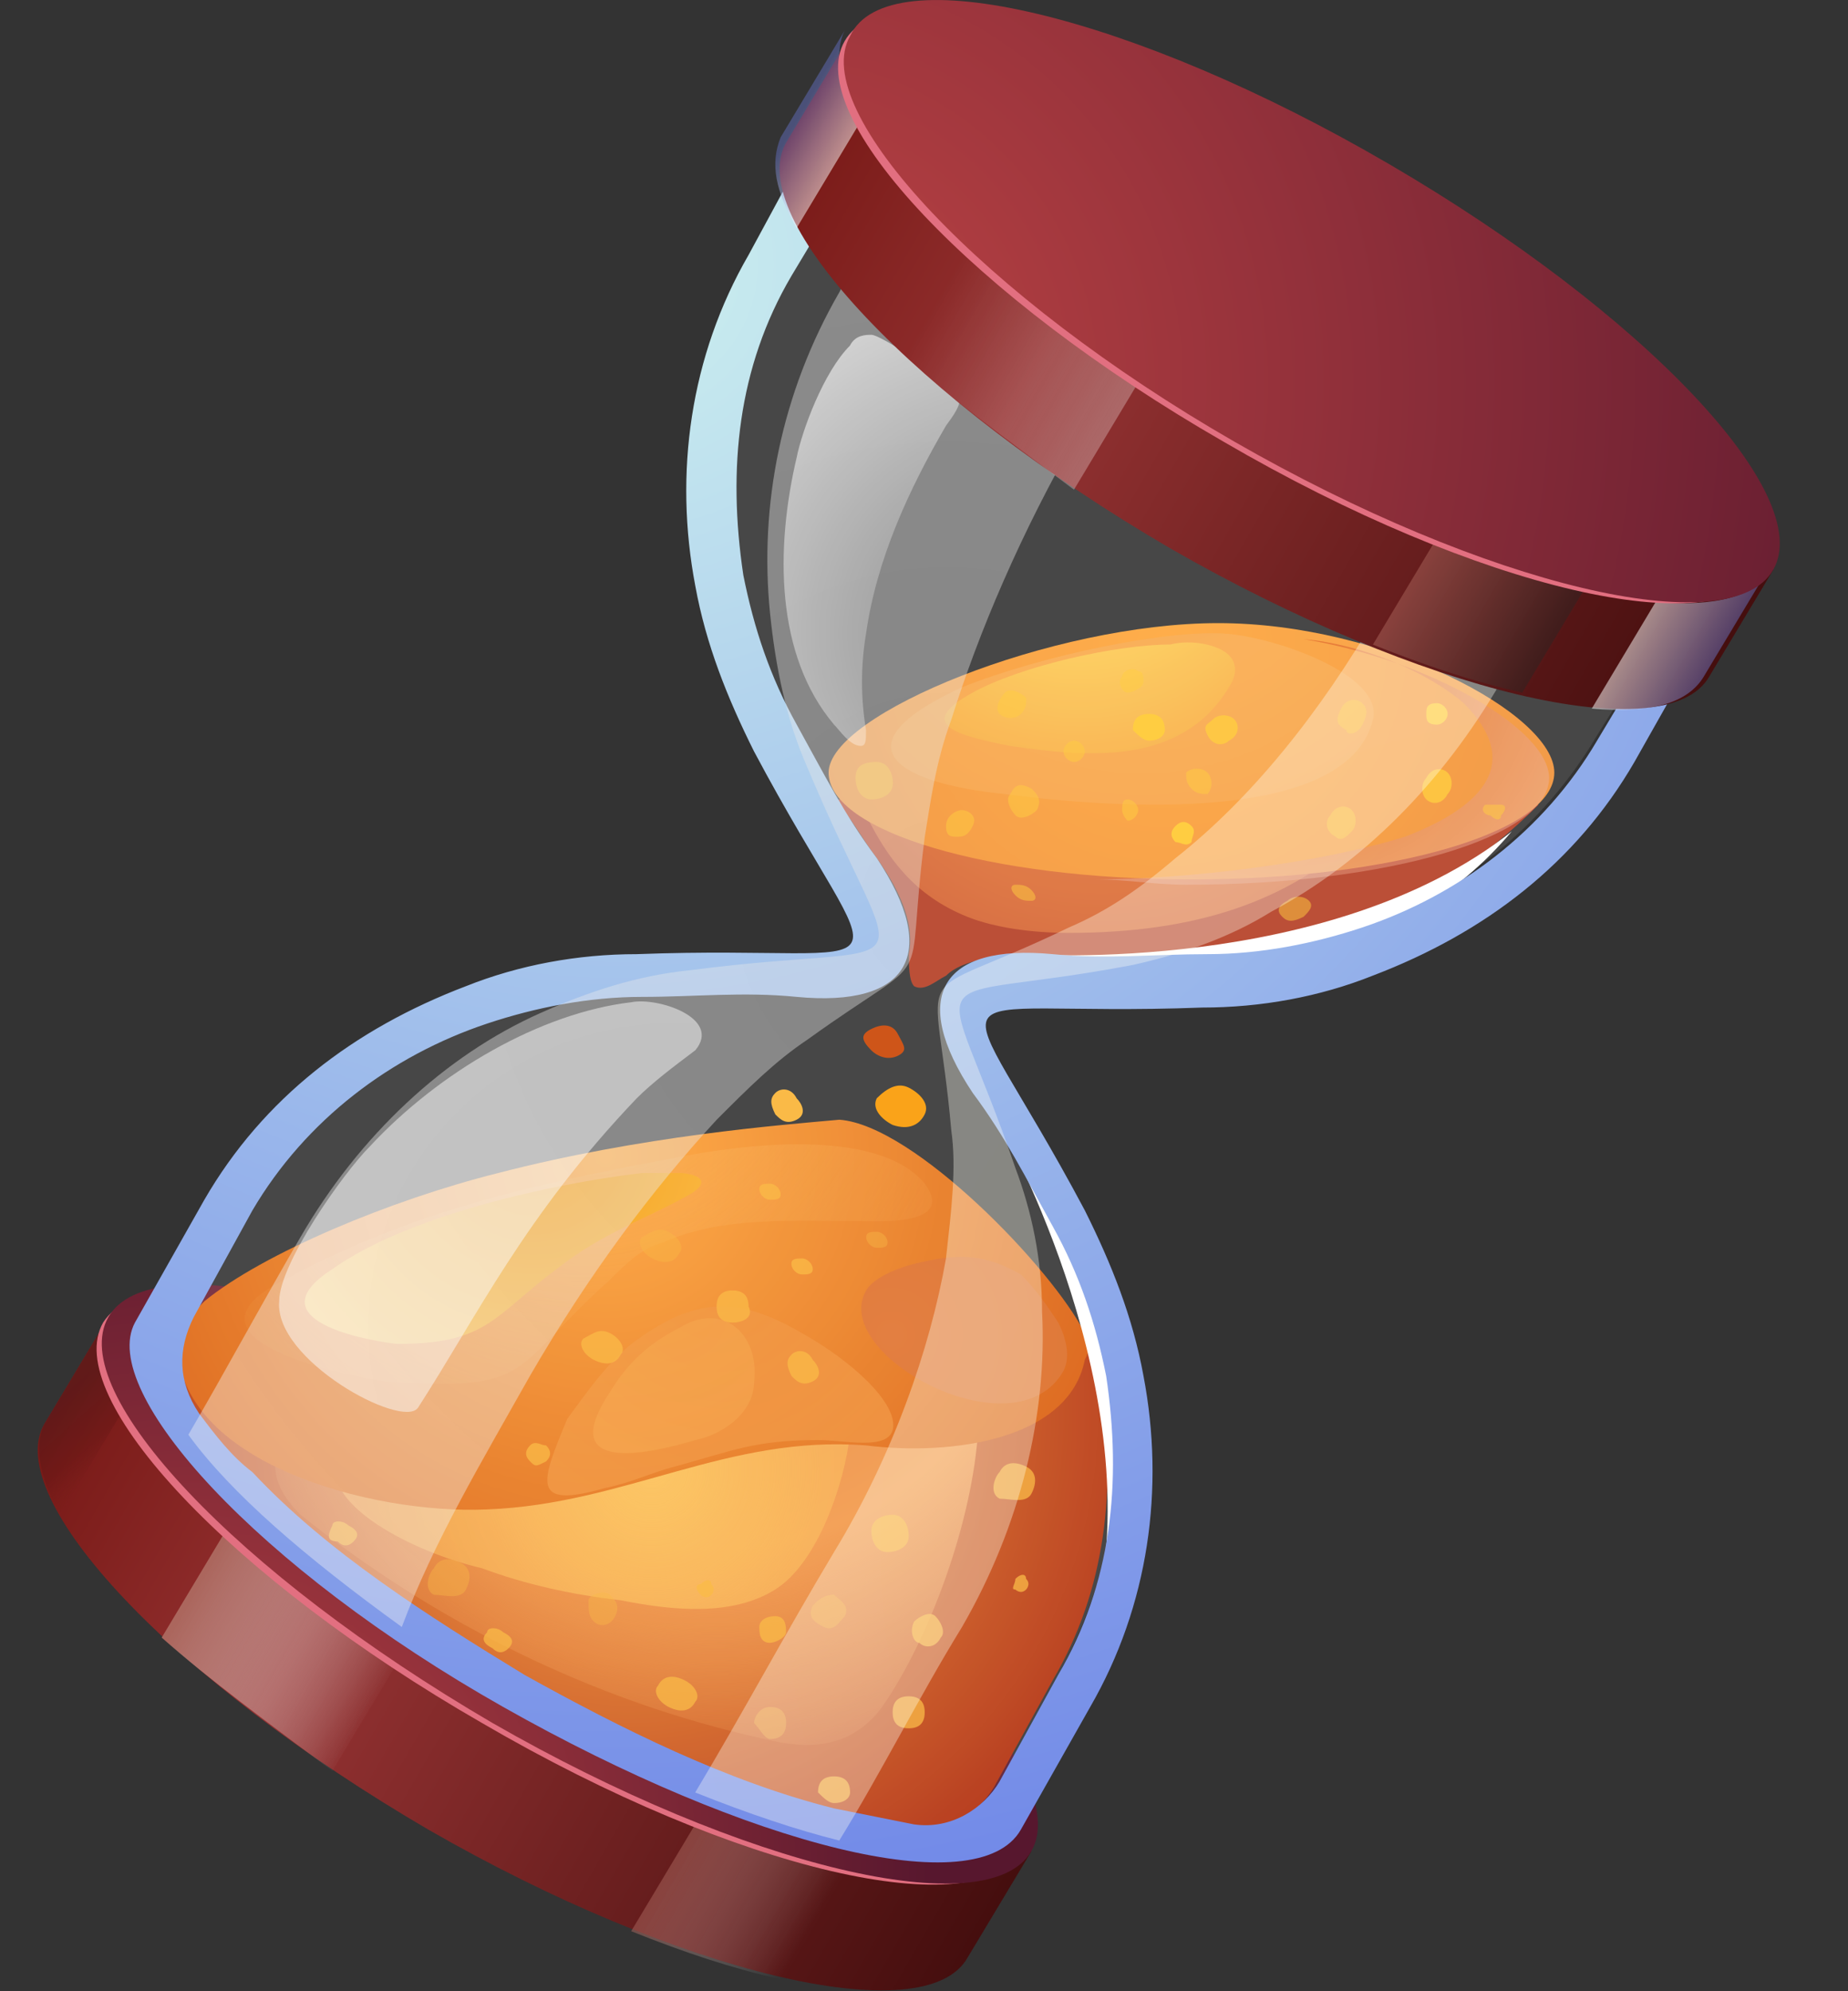 <svg xmlns="http://www.w3.org/2000/svg" width="26" height="28" viewBox="0 0 26 28" fill="none">
  <rect x="0" y="0" width="26" height="28" fill="#333333" stroke="none"/>
  <path fill-rule="evenodd" clip-rule="evenodd" d="M14.512 26.03L13.611 27.531C13.01 28.582 9.557 27.756 6.029 25.729C2.425 23.627 0.023 21.075 0.623 20.024L1.524 18.522C5.803 21 10.158 23.552 14.512 26.03Z" fill="url(#paint0_linear_938_136750)"/>
  <path opacity="0.5" fill-rule="evenodd" clip-rule="evenodd" d="M0.85 21.3L1.751 19.799C1.45 19.273 1.375 18.823 1.526 18.522L0.625 20.024C0.474 20.324 0.55 20.774 0.85 21.3Z" fill="url(#paint1_linear_938_136750)"/>
  <path fill-rule="evenodd" clip-rule="evenodd" d="M3.176 21.525L2.275 23.027C2.95 23.627 3.776 24.228 4.677 24.903L5.578 23.402C4.677 22.801 3.851 22.126 3.176 21.525Z" fill="url(#paint2_linear_938_136750)"/>
  <path opacity="0.5" fill-rule="evenodd" clip-rule="evenodd" d="M9.781 25.654L8.88 27.156C9.63 27.456 10.306 27.681 10.982 27.831L11.883 26.33C11.207 26.18 10.531 25.954 9.781 25.654Z" fill="url(#paint3_linear_938_136750)"/>
  <path fill-rule="evenodd" clip-rule="evenodd" d="M9.033 20.399C12.562 22.426 14.964 24.978 14.363 26.029C13.763 27.081 10.384 26.33 6.781 24.228C3.252 22.201 0.85 19.648 1.451 18.597C2.126 17.546 5.505 18.372 9.033 20.399Z" fill="#E26F80"/>
  <path fill-rule="evenodd" clip-rule="evenodd" d="M9.106 20.324C12.71 22.426 15.112 24.978 14.511 26.029C13.911 27.08 10.457 26.255 6.929 24.228C3.325 22.125 0.923 19.573 1.524 18.522C2.124 17.471 5.503 18.297 9.106 20.324Z" fill="url(#paint4_radial_938_136750)"/>
  <path fill-rule="evenodd" clip-rule="evenodd" d="M2.499 18.973C2.424 19.273 2.499 19.649 2.725 19.949C2.95 20.249 3.175 20.55 3.475 20.775C4.526 21.901 5.953 22.802 7.304 23.628C8.655 24.378 10.157 25.129 11.658 25.504C12.034 25.579 12.409 25.655 12.784 25.73C13.31 25.805 13.76 25.504 13.986 25.129L14.811 23.628C15.562 22.351 15.712 20.925 15.487 19.424C15.487 19.273 15.412 19.123 15.412 18.973V18.823L2.499 18.973Z" fill="url(#paint5_radial_938_136750)"/>
  <path fill-rule="evenodd" clip-rule="evenodd" d="M3.928 20.249L13.762 20.099C13.687 21.376 13.087 23.027 12.411 24.003C11.96 24.604 11.36 24.604 10.759 24.454C8.357 23.928 6.105 22.802 4.228 21.3C3.777 20.85 3.853 20.55 3.928 20.249Z" fill="url(#paint6_radial_938_136750)"/>
  <path fill-rule="evenodd" clip-rule="evenodd" d="M4.751 20.55L11.958 20.174C11.883 20.85 11.508 21.976 10.907 22.351C10.307 22.727 9.481 22.652 8.73 22.502C8.055 22.427 7.379 22.276 6.778 22.051C5.802 21.826 4.526 21.15 4.751 20.55Z" fill="url(#paint7_radial_938_136750)"/>
  <path fill-rule="evenodd" clip-rule="evenodd" d="M15.262 18.748C15.338 18.898 15.338 18.973 15.262 19.123C15.037 20.25 13.386 20.475 12.184 20.325C10.233 20.174 8.806 21.15 6.854 21.225C5.203 21.3 2.5 20.55 2.5 18.898C2.5 18.673 2.65 18.523 2.875 18.298C3.701 17.622 5.503 16.871 7.004 16.496C9.031 15.97 10.983 15.82 11.809 15.745C12.86 15.82 14.812 17.847 15.262 18.748Z" fill="url(#paint8_radial_938_136750)"/>
  <path fill-rule="evenodd" clip-rule="evenodd" d="M12.336 12.067C12.712 12.592 12.862 13.043 12.787 13.418C12.787 13.568 12.787 13.794 12.862 13.869C13.012 13.944 13.162 13.794 13.312 13.719C13.537 13.493 14.063 13.418 14.664 13.418C15.414 13.493 16.09 13.418 16.841 13.418C17.591 13.418 18.342 13.268 19.018 13.043C19.994 12.668 20.895 12.067 21.645 11.316L11.736 11.241C11.961 11.466 12.111 11.767 12.336 12.067Z" fill="url(#paint9_radial_938_136750)"/>
  <path opacity="0.6" fill-rule="evenodd" clip-rule="evenodd" d="M9.557 16.27C7.53 16.645 5.803 17.021 4.001 17.997C2.35 18.822 4.827 19.348 5.428 19.423C7.53 19.573 7.154 19.273 8.581 17.997C8.806 17.771 9.031 17.546 9.331 17.471C10.157 17.096 11.208 17.171 12.109 17.171C12.334 17.171 13.46 17.246 13.01 16.645C12.334 15.819 10.307 16.12 9.557 16.27Z" fill="url(#paint10_radial_938_136750)"/>
  <path fill-rule="evenodd" clip-rule="evenodd" d="M9.03 16.495C7.754 16.645 5.727 17.096 4.676 17.846C3.625 18.522 4.976 18.822 5.577 18.898C6.853 18.898 6.928 18.522 7.829 17.846C8.504 17.321 9.03 17.171 9.706 16.795C10.081 16.57 9.706 16.495 9.556 16.495C9.405 16.495 9.18 16.495 9.03 16.495Z" fill="url(#paint11_radial_938_136750)"/>
  <path opacity="0.5" fill-rule="evenodd" clip-rule="evenodd" d="M8.508 20.925C8.883 20.85 9.183 20.7 9.484 20.625C10.309 20.4 10.61 20.25 11.511 20.25C11.886 20.25 12.487 20.4 12.562 20.1C12.637 19.724 11.961 19.124 11.285 18.748C10.384 18.223 9.784 18.223 8.883 18.898C8.508 19.199 8.207 19.649 7.982 19.95C7.607 20.85 7.457 21.226 8.508 20.925Z" fill="url(#paint12_radial_938_136750)"/>
  <path opacity="0.3" fill-rule="evenodd" clip-rule="evenodd" d="M9.559 18.672C9.108 18.897 8.808 19.198 8.583 19.573C7.832 20.699 9.033 20.474 9.784 20.249C10.159 20.174 10.61 19.873 10.61 19.423C10.685 18.747 10.159 18.297 9.559 18.672Z" fill="url(#paint13_radial_938_136750)"/>
  <path fill-rule="evenodd" clip-rule="evenodd" d="M12.862 17.772C12.562 17.847 12.261 17.998 12.186 18.148C11.661 19.049 14.289 20.475 14.964 19.274C15.039 19.124 15.039 18.898 14.889 18.598C14.739 18.373 14.589 18.148 14.364 17.922C13.838 17.622 13.463 17.622 12.862 17.772Z" fill="url(#paint14_radial_938_136750)"/>
  <path fill-rule="evenodd" clip-rule="evenodd" d="M12.187 11.466L19.093 11.767C18.118 12.667 16.841 13.118 15.04 13.118C14.514 13.118 13.989 13.043 13.613 12.893C12.862 12.592 12.487 12.067 12.187 11.466Z" fill="url(#paint15_radial_938_136750)"/>
  <path fill-rule="evenodd" clip-rule="evenodd" d="M17.139 8.762C19.466 8.762 21.868 10.039 21.868 10.864C21.868 11.69 19.616 12.366 16.763 12.366C13.91 12.366 11.658 11.69 11.658 10.864C11.658 10.039 14.811 8.762 17.139 8.762Z" fill="url(#paint16_radial_938_136750)"/>
  <path fill-rule="evenodd" clip-rule="evenodd" d="M17.29 8.914C16.464 8.838 14.662 9.214 13.536 9.664C11.735 10.49 12.635 11.016 14.137 11.166C15.263 11.316 18.942 11.691 19.317 10.115C19.467 9.514 18.041 8.989 17.29 8.914Z" fill="url(#paint17_radial_938_136750)"/>
  <path fill-rule="evenodd" clip-rule="evenodd" d="M13.686 9.739C12.861 10.189 13.461 10.339 14.212 10.49C15.263 10.64 16.614 10.79 17.29 9.664C17.44 9.439 17.365 9.288 17.29 9.213C17.14 9.063 16.764 8.988 16.464 9.063C15.713 9.063 14.362 9.364 13.686 9.739Z" fill="url(#paint18_radial_938_136750)"/>
  <path opacity="0.5" fill-rule="evenodd" clip-rule="evenodd" d="M20.593 9.888C21.494 10.789 20.744 11.39 19.768 11.765C18.566 12.14 16.69 12.366 15.413 12.366C15.864 12.366 16.239 12.441 16.69 12.441C19.542 12.441 21.795 11.765 21.795 10.939C21.795 10.264 20.143 9.288 18.341 8.987C19.167 9.062 20.068 9.438 20.593 9.888Z" fill="url(#paint19_radial_938_136750)"/>
  <path fill-rule="evenodd" clip-rule="evenodd" d="M14.437 13.418C17.065 14.019 19.692 13.568 21.269 11.691C18.716 13.718 14.437 13.418 14.437 13.418Z" fill="white"/>
  <path fill-rule="evenodd" clip-rule="evenodd" d="M14.046 15.766C15.773 17.718 16.373 20.27 15.473 22.448C16.073 19.294 14.046 15.766 14.046 15.766Z" fill="white"/>
  <path opacity="0.75" fill-rule="evenodd" clip-rule="evenodd" d="M9.633 23.628C9.783 23.703 9.858 23.853 9.783 23.928C9.708 24.078 9.558 24.078 9.408 24.003C9.258 23.928 9.183 23.778 9.258 23.703C9.333 23.552 9.483 23.552 9.633 23.628Z" fill="#F9B233"/>
  <path opacity="0.75" fill-rule="evenodd" clip-rule="evenodd" d="M11.134 17.771C11.134 17.846 11.209 17.921 11.284 17.921C11.36 17.921 11.435 17.921 11.435 17.846C11.435 17.771 11.36 17.696 11.284 17.696C11.209 17.696 11.134 17.696 11.134 17.771Z" fill="#F9B233"/>
  <path opacity="0.75" fill-rule="evenodd" clip-rule="evenodd" d="M11.136 19.048C11.211 18.973 11.361 18.973 11.436 19.123C11.511 19.198 11.586 19.349 11.436 19.424C11.286 19.499 11.211 19.424 11.136 19.349C11.061 19.198 11.061 19.123 11.136 19.048Z" fill="#F9B233"/>
  <path fill-rule="evenodd" clip-rule="evenodd" d="M10.908 15.369C10.983 15.294 11.133 15.294 11.208 15.444C11.284 15.519 11.358 15.67 11.208 15.745C11.058 15.82 10.983 15.745 10.908 15.67C10.833 15.519 10.833 15.444 10.908 15.369Z" fill="#F9B233"/>
  <path fill-rule="evenodd" clip-rule="evenodd" d="M12.259 14.469C12.409 14.394 12.559 14.394 12.634 14.544C12.71 14.694 12.785 14.77 12.634 14.845C12.484 14.92 12.334 14.845 12.259 14.77C12.109 14.619 12.109 14.544 12.259 14.469Z" fill="#C94300"/>
  <path opacity="0.75" fill-rule="evenodd" clip-rule="evenodd" d="M7.458 20.55C7.383 20.475 7.383 20.4 7.458 20.325C7.533 20.25 7.608 20.325 7.683 20.325C7.758 20.4 7.758 20.475 7.683 20.55C7.533 20.625 7.533 20.625 7.458 20.55Z" fill="#F9B233"/>
  <path opacity="0.4" fill-rule="evenodd" clip-rule="evenodd" d="M6.105 22.051C6.18 21.901 6.33 21.901 6.481 21.976C6.631 22.051 6.631 22.201 6.556 22.351C6.481 22.501 6.255 22.426 6.105 22.426C5.955 22.351 6.03 22.126 6.105 22.051Z" fill="#F9B233"/>
  <path opacity="0.75" fill-rule="evenodd" clip-rule="evenodd" d="M12.784 24.303C12.935 24.303 13.01 24.228 13.01 24.078C13.01 23.928 12.935 23.853 12.784 23.853C12.634 23.853 12.559 23.928 12.559 24.078C12.559 24.228 12.634 24.303 12.784 24.303Z" fill="#F9B233"/>
  <path opacity="0.4" fill-rule="evenodd" clip-rule="evenodd" d="M10.834 24.453C10.985 24.453 11.06 24.378 11.06 24.228C11.06 24.078 10.985 24.003 10.834 24.003C10.684 24.003 10.609 24.153 10.609 24.228C10.684 24.303 10.759 24.453 10.834 24.453Z" fill="#F9B233"/>
  <path opacity="0.75" fill-rule="evenodd" clip-rule="evenodd" d="M12.936 23.102C13.011 23.177 13.161 23.177 13.236 23.027C13.311 22.952 13.236 22.802 13.161 22.727C13.086 22.651 12.936 22.727 12.861 22.802C12.786 22.952 12.861 23.102 12.936 23.102Z" fill="#F9B233"/>
  <path opacity="0.4" fill-rule="evenodd" clip-rule="evenodd" d="M8.355 22.802C8.43 22.877 8.58 22.877 8.655 22.727C8.73 22.576 8.655 22.501 8.58 22.426C8.505 22.351 8.28 22.426 8.28 22.501C8.28 22.651 8.28 22.727 8.355 22.802Z" fill="#F9B233"/>
  <path opacity="0.75" fill-rule="evenodd" clip-rule="evenodd" d="M10.307 18.597C10.457 18.597 10.607 18.522 10.532 18.372C10.532 18.222 10.457 18.146 10.307 18.146C10.157 18.146 10.082 18.222 10.082 18.372C10.082 18.522 10.157 18.597 10.307 18.597Z" fill="#F9B233"/>
  <path opacity="0.75" fill-rule="evenodd" clip-rule="evenodd" d="M11.734 25.354C11.884 25.354 11.96 25.279 11.96 25.204C11.96 25.054 11.884 24.979 11.734 24.979C11.584 24.979 11.509 25.054 11.509 25.204C11.584 25.279 11.659 25.354 11.734 25.354Z" fill="#F9B233"/>
  <path opacity="0.75" fill-rule="evenodd" clip-rule="evenodd" d="M9.858 22.276C9.933 22.201 10.008 22.201 10.008 22.276C10.083 22.352 10.008 22.427 10.008 22.427C9.933 22.502 9.858 22.427 9.858 22.427C9.783 22.352 9.783 22.276 9.858 22.276Z" fill="#F9B233"/>
  <path opacity="0.75" fill-rule="evenodd" clip-rule="evenodd" d="M10.683 22.876C10.683 22.951 10.683 23.101 10.833 23.101C10.908 23.101 11.059 23.026 11.059 22.951C11.059 22.876 11.059 22.726 10.908 22.726C10.758 22.726 10.683 22.801 10.683 22.876Z" fill="#F9B233"/>
  <path opacity="0.4" fill-rule="evenodd" clip-rule="evenodd" d="M11.436 22.576C11.361 22.726 11.436 22.801 11.586 22.876C11.736 22.951 11.811 22.801 11.886 22.726C11.961 22.576 11.811 22.501 11.736 22.425C11.586 22.425 11.511 22.501 11.436 22.576Z" fill="#F9B233"/>
  <path opacity="0.75" fill-rule="evenodd" clip-rule="evenodd" d="M6.929 23.177C7.004 23.252 7.079 23.252 7.155 23.177C7.23 23.102 7.23 23.027 7.079 22.952C7.004 22.877 6.854 22.877 6.854 22.952C6.779 23.027 6.779 23.102 6.929 23.177Z" fill="#F9B233"/>
  <path opacity="0.75" fill-rule="evenodd" clip-rule="evenodd" d="M12.484 21.825C12.334 21.825 12.259 21.675 12.259 21.525C12.259 21.375 12.409 21.3 12.559 21.3C12.71 21.3 12.785 21.45 12.785 21.6C12.785 21.75 12.634 21.825 12.484 21.825Z" fill="#F9B233"/>
  <path opacity="0.75" fill-rule="evenodd" clip-rule="evenodd" d="M4.751 21.675C4.826 21.75 4.901 21.75 4.976 21.675C5.051 21.6 5.051 21.525 4.901 21.45C4.826 21.375 4.676 21.375 4.676 21.45C4.601 21.6 4.601 21.675 4.751 21.675Z" fill="#F9B233"/>
  <path opacity="0.4" fill-rule="evenodd" clip-rule="evenodd" d="M9.406 17.322C9.556 17.397 9.632 17.547 9.556 17.622C9.481 17.772 9.331 17.772 9.181 17.697C9.031 17.622 8.956 17.472 9.031 17.397C9.181 17.322 9.256 17.247 9.406 17.322Z" fill="#F9B233"/>
  <path opacity="0.75" fill-rule="evenodd" clip-rule="evenodd" d="M14.064 20.699C14.139 20.549 14.289 20.549 14.439 20.624C14.589 20.699 14.589 20.849 14.514 20.999C14.439 21.149 14.214 21.074 14.064 21.074C13.914 20.999 13.989 20.774 14.064 20.699Z" fill="#F9B233"/>
  <path opacity="0.75" fill-rule="evenodd" clip-rule="evenodd" d="M8.583 18.747C8.733 18.823 8.808 18.973 8.733 19.048C8.658 19.198 8.507 19.198 8.357 19.123C8.207 19.048 8.132 18.898 8.207 18.823C8.357 18.747 8.432 18.672 8.583 18.747Z" fill="#F9B233"/>
  <path fill-rule="evenodd" clip-rule="evenodd" d="M12.785 15.294C12.935 15.369 13.085 15.519 13.01 15.669C12.935 15.819 12.785 15.895 12.56 15.819C12.41 15.744 12.26 15.594 12.335 15.444C12.485 15.294 12.635 15.219 12.785 15.294Z" fill="#F99900"/>
  <path opacity="0.75" fill-rule="evenodd" clip-rule="evenodd" d="M14.286 22.201C14.361 22.126 14.436 22.126 14.436 22.201C14.511 22.276 14.436 22.352 14.436 22.352C14.361 22.427 14.286 22.352 14.286 22.352C14.211 22.352 14.286 22.276 14.286 22.201Z" fill="#F9B233"/>
  <path opacity="0.75" fill-rule="evenodd" clip-rule="evenodd" d="M10.683 16.72C10.683 16.795 10.758 16.87 10.833 16.87C10.908 16.87 10.983 16.87 10.983 16.795C10.983 16.72 10.908 16.645 10.833 16.645C10.758 16.645 10.683 16.645 10.683 16.72Z" fill="#F9B233"/>
  <path opacity="0.4" fill-rule="evenodd" clip-rule="evenodd" d="M12.187 17.396C12.187 17.471 12.262 17.546 12.337 17.546C12.412 17.546 12.487 17.546 12.487 17.471C12.487 17.396 12.412 17.321 12.337 17.321C12.262 17.321 12.187 17.321 12.187 17.396Z" fill="#F9B233"/>
  <path fill-rule="evenodd" clip-rule="evenodd" d="M16.163 10.414C16.313 10.414 16.388 10.339 16.388 10.264C16.388 10.114 16.313 10.039 16.163 10.039C16.013 10.039 15.938 10.114 15.938 10.264C16.013 10.339 16.088 10.414 16.163 10.414Z" fill="#FFC82C"/>
  <path fill-rule="evenodd" clip-rule="evenodd" d="M16.538 11.615C16.613 11.54 16.688 11.54 16.764 11.615C16.838 11.69 16.764 11.765 16.764 11.841C16.688 11.916 16.613 11.841 16.538 11.841C16.463 11.765 16.463 11.69 16.538 11.615Z" fill="#FFC82C"/>
  <path fill-rule="evenodd" clip-rule="evenodd" d="M20.217 10.189C20.292 10.189 20.367 10.114 20.367 10.039C20.367 9.964 20.292 9.888 20.217 9.888C20.067 9.888 20.067 9.964 20.067 10.039C20.067 10.114 20.067 10.189 20.217 10.189Z" fill="#FFC82C"/>
  <path opacity="0.5" fill-rule="evenodd" clip-rule="evenodd" d="M14.439 9.814C14.364 9.739 14.214 9.664 14.139 9.739C14.064 9.814 13.989 9.964 14.064 10.039C14.139 10.114 14.289 10.114 14.364 10.039C14.439 9.964 14.439 9.889 14.439 9.814Z" fill="#FFC82C"/>
  <path opacity="0.5" fill-rule="evenodd" clip-rule="evenodd" d="M12.037 10.941C12.037 11.091 12.112 11.241 12.262 11.241C12.412 11.241 12.562 11.166 12.562 11.016C12.562 10.866 12.487 10.715 12.337 10.715C12.112 10.715 12.037 10.79 12.037 10.941Z" fill="#FFC82C"/>
  <path opacity="0.5" fill-rule="evenodd" clip-rule="evenodd" d="M13.31 11.616C13.31 11.766 13.385 11.766 13.46 11.766C13.535 11.766 13.61 11.766 13.685 11.616C13.761 11.466 13.61 11.391 13.535 11.391C13.46 11.391 13.31 11.466 13.31 11.616Z" fill="#FFC82C"/>
  <path opacity="0.5" fill-rule="evenodd" clip-rule="evenodd" d="M14.287 12.441C14.362 12.441 14.437 12.441 14.512 12.516C14.587 12.591 14.587 12.667 14.512 12.667C14.437 12.667 14.362 12.667 14.287 12.591C14.211 12.516 14.211 12.441 14.287 12.441Z" fill="#FFC82C"/>
  <path opacity="0.5" fill-rule="evenodd" clip-rule="evenodd" d="M14.514 11.09C14.589 11.165 14.664 11.24 14.589 11.39C14.514 11.466 14.364 11.541 14.289 11.466C14.214 11.39 14.139 11.24 14.214 11.165C14.289 11.015 14.364 11.015 14.514 11.09Z" fill="#FFC82C"/>
  <path opacity="0.5" fill-rule="evenodd" clip-rule="evenodd" d="M16.088 9.589C16.088 9.664 15.938 9.739 15.863 9.739C15.787 9.739 15.712 9.589 15.787 9.514C15.787 9.439 15.938 9.364 16.013 9.439C16.088 9.439 16.088 9.514 16.088 9.589Z" fill="#FFC82C"/>
  <path opacity="0.5" fill-rule="evenodd" clip-rule="evenodd" d="M15.263 10.565C15.263 10.64 15.188 10.715 15.113 10.715C15.037 10.715 14.962 10.64 14.962 10.565C14.962 10.49 15.037 10.415 15.113 10.415C15.188 10.415 15.263 10.49 15.263 10.565Z" fill="#FFC82C"/>
  <path opacity="0.5" fill-rule="evenodd" clip-rule="evenodd" d="M15.788 11.391C15.788 11.316 15.788 11.241 15.863 11.241C15.938 11.241 16.013 11.316 16.013 11.391C16.013 11.466 15.938 11.541 15.863 11.541C15.863 11.541 15.788 11.466 15.788 11.391Z" fill="#FFC82C"/>
  <path opacity="0.5" fill-rule="evenodd" clip-rule="evenodd" d="M19.168 10.19C19.243 10.04 19.243 9.965 19.168 9.89C19.092 9.815 18.942 9.815 18.867 9.965C18.792 10.115 18.792 10.19 18.942 10.265C18.942 10.34 19.092 10.34 19.168 10.19Z" fill="#FFC82C"/>
  <path opacity="0.8" fill-rule="evenodd" clip-rule="evenodd" d="M16.99 10.34C17.065 10.491 17.215 10.491 17.29 10.415C17.44 10.34 17.44 10.19 17.365 10.115C17.29 10.04 17.14 10.04 17.065 10.115C16.99 10.19 16.915 10.19 16.99 10.34Z" fill="#FFC82C"/>
  <path opacity="0.5" fill-rule="evenodd" clip-rule="evenodd" d="M16.763 11.091C16.838 11.166 16.913 11.166 16.988 11.166C17.063 11.091 17.063 10.94 16.988 10.865C16.913 10.79 16.763 10.79 16.688 10.865C16.688 10.94 16.688 11.015 16.763 11.091Z" fill="#FFC82C"/>
  <path opacity="0.5" fill-rule="evenodd" clip-rule="evenodd" d="M18.04 12.891C18.115 12.966 18.19 12.966 18.341 12.891C18.416 12.816 18.491 12.741 18.416 12.666C18.341 12.591 18.19 12.591 18.115 12.666C17.965 12.741 17.965 12.816 18.04 12.891Z" fill="#FFC82C"/>
  <path opacity="0.5" fill-rule="evenodd" clip-rule="evenodd" d="M19.017 11.691C19.092 11.616 19.092 11.465 19.017 11.39C18.942 11.315 18.792 11.315 18.717 11.465C18.642 11.54 18.642 11.691 18.792 11.766C18.867 11.841 18.942 11.766 19.017 11.691Z" fill="#FFC82C"/>
  <path opacity="0.8" fill-rule="evenodd" clip-rule="evenodd" d="M20.367 11.165C20.442 11.09 20.442 10.94 20.367 10.865C20.292 10.79 20.142 10.79 20.067 10.94C19.991 11.015 19.991 11.165 20.067 11.241C20.142 11.316 20.292 11.316 20.367 11.165Z" fill="#FFC82C"/>
  <path opacity="0.5" fill-rule="evenodd" clip-rule="evenodd" d="M21.119 11.466C21.194 11.391 21.194 11.316 21.119 11.316C21.044 11.316 20.969 11.316 20.894 11.316C20.819 11.391 20.894 11.466 20.969 11.466C21.044 11.541 21.119 11.541 21.119 11.466Z" fill="#FFC82C"/>
  <path opacity="0.1" fill-rule="evenodd" clip-rule="evenodd" d="M11.734 2.533L23.22 9.139L22.469 10.341C21.719 11.617 20.517 12.593 19.091 13.043C18.34 13.268 17.59 13.418 16.839 13.494C16.088 13.494 15.337 13.569 14.662 13.494C14.286 13.494 13.536 13.418 13.31 13.869C13.085 14.244 13.46 14.92 13.686 15.22C14.136 15.821 14.437 16.497 14.812 17.097C15.187 17.773 15.412 18.524 15.563 19.274C15.863 20.776 15.638 22.202 14.887 23.553L14.061 25.055C13.761 25.505 13.31 25.806 12.71 25.731C12.334 25.731 11.959 25.581 11.584 25.505C10.833 25.28 10.007 24.98 9.256 24.68C8.581 24.379 7.83 24.004 7.154 23.629C6.479 23.253 5.803 22.803 5.202 22.352C4.527 21.902 3.926 21.376 3.326 20.776C3.025 20.476 2.8 20.25 2.575 19.875C2.275 19.424 2.199 18.824 2.5 18.373L3.326 16.872C4.076 15.596 5.277 14.62 6.704 14.169C7.455 13.944 8.205 13.794 8.956 13.719C9.707 13.719 10.458 13.644 11.133 13.719C11.509 13.719 12.259 13.794 12.485 13.344C12.71 12.968 12.334 12.292 12.109 11.992C11.659 11.392 11.358 10.716 10.983 10.115C10.608 9.44 10.383 8.689 10.232 7.938C9.932 6.437 10.157 5.01 10.908 3.659L11.734 2.533Z" fill="white"/>
  <path fill-rule="evenodd" clip-rule="evenodd" d="M11.509 1.781L23.971 8.988L22.995 10.715C22.169 12.141 20.893 13.117 19.317 13.718C18.566 14.018 17.74 14.168 16.914 14.168C12.935 14.318 13.386 13.492 15.263 17.021C15.638 17.772 15.938 18.522 16.088 19.348C16.389 20.925 16.163 22.576 15.338 24.003L14.362 25.729C13.761 26.78 10.533 25.955 7.08 24.003C3.626 22.051 1.374 19.573 1.899 18.597L2.875 16.871C3.701 15.444 4.977 14.468 6.554 13.868C7.305 13.568 8.131 13.417 8.956 13.417C12.935 13.267 12.485 14.093 10.608 10.565C10.233 9.814 9.932 9.063 9.782 8.237C9.482 6.661 9.707 5.009 10.533 3.583L11.509 1.781ZM11.809 2.757L11.133 3.883C10.383 5.159 10.233 6.586 10.458 8.087C10.608 8.838 10.833 9.513 11.209 10.189C11.584 10.865 11.884 11.465 12.335 12.066C13.236 13.417 12.785 14.168 11.209 14.018C10.458 13.943 9.782 14.018 9.031 14.018C8.281 14.018 7.53 14.168 6.854 14.393C5.503 14.844 4.302 15.745 3.551 17.021L2.725 18.522C2.5 18.973 2.5 19.423 2.8 19.874C3.026 20.174 3.251 20.474 3.551 20.7C4.602 21.826 6.028 22.727 7.38 23.552C8.731 24.303 10.233 25.054 11.734 25.429C12.11 25.504 12.485 25.579 12.86 25.654C13.386 25.729 13.836 25.429 14.061 25.054L14.887 23.552C15.638 22.276 15.788 20.85 15.563 19.348C15.413 18.597 15.188 17.922 14.812 17.246C14.437 16.57 14.136 15.97 13.686 15.369C12.785 14.018 13.236 13.267 14.812 13.417C15.563 13.492 16.238 13.417 16.989 13.417C17.74 13.417 18.491 13.267 19.166 13.042C20.518 12.591 21.719 11.691 22.47 10.414L23.145 9.288L11.809 2.757Z" fill="url(#paint20_radial_938_136750)"/>
  <path opacity="0.35" fill-rule="evenodd" clip-rule="evenodd" d="M19.39 8.614C18.565 10.04 17.589 11.241 16.538 12.067C16.012 12.518 15.562 12.818 15.036 13.043C12.709 14.169 13.159 13.343 13.384 15.896C13.46 16.422 13.384 17.022 13.309 17.698C13.084 18.974 12.559 20.475 11.733 21.827C11.057 22.953 10.457 24.079 9.781 25.205C10.532 25.505 11.207 25.731 11.808 25.881C12.409 24.905 12.934 23.854 13.535 22.878C14.361 21.451 14.736 19.875 14.661 18.448C14.661 17.698 14.511 17.022 14.285 16.422C13.234 13.343 12.784 14.169 15.937 13.569C16.613 13.418 17.288 13.193 17.889 12.818C19.165 12.142 20.291 11.016 21.117 9.59C21.417 8.989 21.793 8.464 22.093 7.863L20.291 6.812C20.066 7.488 19.766 8.088 19.39 8.614Z" fill="url(#paint21_radial_938_136750)"/>
  <path opacity="0.4" fill-rule="evenodd" clip-rule="evenodd" d="M7.455 19.349C8.281 17.923 9.182 16.721 10.083 15.746C10.533 15.295 10.909 14.92 11.359 14.62C13.236 13.268 12.71 14.094 13.011 11.767C13.086 11.316 13.161 10.716 13.386 10.115C13.761 8.914 14.362 7.487 15.188 6.061C15.488 5.46 15.863 4.935 16.164 4.334L12.785 2.382C12.485 2.983 12.11 3.509 11.809 4.109C10.984 5.536 10.683 7.112 10.833 8.614C10.909 9.364 11.059 10.115 11.359 10.791C12.71 14.019 13.161 13.193 9.707 13.643C8.957 13.719 8.281 13.944 7.605 14.244C6.254 14.845 5.053 15.971 4.227 17.397C3.701 18.298 3.176 19.274 2.65 20.175C3.251 21.001 4.302 21.902 5.653 22.878C6.104 21.676 6.779 20.55 7.455 19.349Z" fill="url(#paint22_radial_938_136750)"/>
  <path opacity="0.5" fill-rule="evenodd" clip-rule="evenodd" d="M8.882 14.093C7.606 14.243 6.18 15.069 5.204 16.12C4.828 16.495 3.928 17.771 3.928 18.297C3.853 19.123 5.654 20.099 5.879 19.798C6.705 18.522 7.381 17.096 8.958 15.444C9.183 15.219 9.483 14.994 9.783 14.768C10.159 14.318 9.258 14.018 8.882 14.093Z" fill="url(#paint23_radial_938_136750)"/>
  <path fill-rule="evenodd" clip-rule="evenodd" d="M13.46 5.459C13.385 5.384 12.409 4.708 12.259 4.708C12.184 4.708 12.034 4.708 11.959 4.859C11.584 5.234 11.283 6.06 11.208 6.435C10.908 7.711 10.908 9.213 11.734 10.189C11.809 10.264 11.959 10.489 12.109 10.489C12.184 10.489 12.184 10.414 12.184 10.264C12.109 9.813 12.109 9.363 12.184 8.913C12.334 7.862 12.785 6.886 13.31 5.985C13.535 5.684 13.535 5.609 13.46 5.459Z" fill="url(#paint24_radial_938_136750)"/>
  <path fill-rule="evenodd" clip-rule="evenodd" d="M24.949 8.012L24.048 9.513C23.447 10.564 19.994 9.738 16.465 7.711C12.862 5.609 10.459 3.057 11.06 2.006L11.961 0.504C16.24 2.982 20.594 5.459 24.949 8.012Z" fill="url(#paint25_linear_938_136750)"/>
  <path opacity="0.5" fill-rule="evenodd" clip-rule="evenodd" d="M11.208 3.207L12.109 1.706C11.809 1.18 11.733 0.73 11.884 0.429L10.983 1.931C10.833 2.306 10.908 2.681 11.208 3.207Z" fill="url(#paint26_linear_938_136750)"/>
  <path fill-rule="evenodd" clip-rule="evenodd" d="M13.609 3.508L12.708 5.009C13.383 5.61 14.209 6.211 15.11 6.886L16.011 5.385C15.11 4.784 14.284 4.109 13.609 3.508Z" fill="url(#paint27_linear_938_136750)"/>
  <path opacity="0.5" fill-rule="evenodd" clip-rule="evenodd" d="M20.217 7.562L19.316 9.064C20.067 9.364 20.742 9.589 21.418 9.739L22.319 8.238C21.643 8.088 20.968 7.862 20.217 7.562Z" fill="url(#paint28_linear_938_136750)"/>
  <path opacity="0.5" fill-rule="evenodd" clip-rule="evenodd" d="M23.295 8.463L22.395 9.964C23.22 10.039 23.746 9.889 23.971 9.514L24.872 8.012C24.722 8.388 24.121 8.538 23.295 8.463Z" fill="url(#paint29_linear_938_136750)"/>
  <path fill-rule="evenodd" clip-rule="evenodd" d="M19.465 2.381C22.994 4.408 25.396 6.961 24.796 8.012C24.195 9.063 20.817 8.312 17.213 6.21C13.685 4.183 11.282 1.63 11.883 0.579C12.483 -0.472 15.862 0.279 19.465 2.381Z" fill="#E26F80"/>
  <path fill-rule="evenodd" clip-rule="evenodd" d="M19.543 2.307C23.147 4.409 25.549 6.961 24.948 8.012C24.348 9.063 20.895 8.237 17.366 6.21C13.838 4.183 11.36 1.556 11.961 0.505C12.486 -0.621 15.94 0.205 19.543 2.307Z" fill="url(#paint30_radial_938_136750)"/>
  <defs>
    <linearGradient id="paint0_linear_938_136750" x1="0.5" y1="20.225" x2="13.511" y2="27.737" gradientUnits="userSpaceOnUse">
      <stop offset="0.007" stop-color="#781916"/>
      <stop offset="0.309" stop-color="#963333"/>
      <stop offset="1" stop-color="#450E0E"/>
    </linearGradient>
    <linearGradient id="paint1_linear_938_136750" x1="0.809" y1="19.693" x2="1.659" y2="20.645" gradientUnits="userSpaceOnUse">
      <stop stop-color="#491B1C"/>
      <stop offset="0.603" stop-color="#681716"/>
      <stop offset="1" stop-color="#7D1E1A" stop-opacity="0"/>
    </linearGradient>
    <linearGradient id="paint2_linear_938_136750" x1="2.669" y1="22.478" x2="5.271" y2="23.981" gradientUnits="userSpaceOnUse">
      <stop stop-color="#AB665D"/>
      <stop offset="1" stop-color="#FEFEFE" stop-opacity="0.01"/>
    </linearGradient>
    <linearGradient id="paint3_linear_938_136750" x1="9.457" y1="26.172" x2="11.316" y2="27.245" gradientUnits="userSpaceOnUse">
      <stop stop-color="#AB665D"/>
      <stop offset="1" stop-color="white" stop-opacity="0"/>
    </linearGradient>
    <radialGradient id="paint4_radial_938_136750" cx="0" cy="0" r="1" gradientUnits="userSpaceOnUse" gradientTransform="translate(2.833 26.23) rotate(30.001) scale(10.269 10.269)">
      <stop stop-color="#BF4444"/>
      <stop offset="1" stop-color="#57172E"/>
    </radialGradient>
    <radialGradient id="paint5_radial_938_136750" cx="0" cy="0" r="1" gradientUnits="userSpaceOnUse" gradientTransform="translate(8.843 19.921) rotate(30.001) scale(8.79 8.79)">
      <stop stop-color="#FFA536"/>
      <stop offset="1" stop-color="#A11300"/>
    </radialGradient>
    <radialGradient id="paint6_radial_938_136750" cx="0" cy="0" r="1" gradientUnits="userSpaceOnUse" gradientTransform="translate(10.135 17.358) rotate(30.001) scale(8.022 8.022)">
      <stop stop-color="#E17B39"/>
      <stop offset="0.552" stop-color="#F39847"/>
      <stop offset="1" stop-color="#E7853E" stop-opacity="0"/>
    </radialGradient>
    <radialGradient id="paint7_radial_938_136750" cx="0" cy="0" r="1" gradientUnits="userSpaceOnUse" gradientTransform="translate(9.164 20.645) rotate(14.036) scale(4.643)">
      <stop stop-color="#FDC154"/>
      <stop offset="0.521" stop-color="#FAB54E" stop-opacity="0.7"/>
      <stop offset="1" stop-color="#F49F46" stop-opacity="0.76"/>
    </radialGradient>
    <radialGradient id="paint8_radial_938_136750" cx="0" cy="0" r="1" gradientUnits="userSpaceOnUse" gradientTransform="translate(8.517 16.253) rotate(30.001) scale(9.235 9.235)">
      <stop stop-color="#FFA536"/>
      <stop offset="1" stop-color="#D14A00"/>
    </radialGradient>
    <radialGradient id="paint9_radial_938_136750" cx="0" cy="0" r="1" gradientUnits="userSpaceOnUse" gradientTransform="translate(15.726 8.018) rotate(30.001) scale(6.809 6.809)">
      <stop stop-color="#B53C20"/>
      <stop offset="1" stop-color="#B43C21"/>
    </radialGradient>
    <radialGradient id="paint10_radial_938_136750" cx="0" cy="0" r="1" gradientUnits="userSpaceOnUse" gradientTransform="translate(8.191 14.229) rotate(30.001) scale(7.814)">
      <stop stop-color="#FBB24E"/>
      <stop offset="1" stop-color="#F49B41" stop-opacity="0"/>
    </radialGradient>
    <radialGradient id="paint11_radial_938_136750" cx="0" cy="0" r="1" gradientUnits="userSpaceOnUse" gradientTransform="translate(7.502 16.03) rotate(30.001) scale(4.797 4.797)">
      <stop stop-color="#F39200"/>
      <stop offset="1" stop-color="#FDC64E"/>
    </radialGradient>
    <radialGradient id="paint12_radial_938_136750" cx="0" cy="0" r="1" gradientUnits="userSpaceOnUse" gradientTransform="translate(10.165 17.829) rotate(30.001) scale(3.964 3.964)">
      <stop stop-color="#EE8E38"/>
      <stop offset="1" stop-color="#F8A144"/>
    </radialGradient>
    <radialGradient id="paint13_radial_938_136750" cx="0" cy="0" r="1" gradientUnits="userSpaceOnUse" gradientTransform="translate(9.543 18.465) rotate(30.001) scale(2.405 2.405)">
      <stop stop-color="#F8AD42"/>
      <stop offset="1" stop-color="#FFB44D"/>
    </radialGradient>
    <radialGradient id="paint14_radial_938_136750" cx="0" cy="0" r="1" gradientUnits="userSpaceOnUse" gradientTransform="translate(12.545 18.769) rotate(8.13) scale(2.654 2.654)">
      <stop stop-color="#E0712C"/>
      <stop offset="1" stop-color="#DC6B24"/>
    </radialGradient>
    <radialGradient id="paint15_radial_938_136750" cx="0" cy="0" r="1" gradientUnits="userSpaceOnUse" gradientTransform="translate(15.491 8.975) rotate(30.001) scale(5.04 5.04)">
      <stop stop-color="#D66634"/>
      <stop offset="0.542" stop-color="#E17336"/>
      <stop offset="1" stop-color="#D05C2E"/>
    </radialGradient>
    <radialGradient id="paint16_radial_938_136750" cx="0" cy="0" r="1" gradientUnits="userSpaceOnUse" gradientTransform="translate(16.409 9.053) rotate(30.001) scale(7.329)">
      <stop stop-color="#FFA536"/>
      <stop offset="1" stop-color="#ED8A35"/>
    </radialGradient>
    <radialGradient id="paint17_radial_938_136750" cx="0" cy="0" r="1" gradientUnits="userSpaceOnUse" gradientTransform="translate(16.067 6.804) rotate(30.001) scale(5.456)">
      <stop stop-color="#F49D40"/>
      <stop offset="0.49" stop-color="#F9A94A"/>
      <stop offset="1" stop-color="#F7A043"/>
    </radialGradient>
    <radialGradient id="paint18_radial_938_136750" cx="0" cy="0" r="1" gradientUnits="userSpaceOnUse" gradientTransform="translate(15.201 6.924) rotate(30.001) scale(4.115 4.115)">
      <stop stop-color="#FDD250"/>
      <stop offset="0.542" stop-color="#FDC952"/>
      <stop offset="1" stop-color="#F7AA41"/>
    </radialGradient>
    <radialGradient id="paint19_radial_938_136750" cx="0" cy="0" r="1" gradientUnits="userSpaceOnUse" gradientTransform="translate(18.239 9.123) rotate(30.001) scale(7.061 7.061)">
      <stop stop-color="#CC3300"/>
      <stop offset="1" stop-color="white"/>
    </radialGradient>
    <radialGradient id="paint20_radial_938_136750" cx="0" cy="0" r="1" gradientUnits="userSpaceOnUse" gradientTransform="translate(8.768 3.652) rotate(30.001) scale(28.319 28.319)">
      <stop stop-color="#CCF0EF"/>
      <stop offset="1" stop-color="#5E73E6"/>
    </radialGradient>
    <radialGradient id="paint21_radial_938_136750" cx="0" cy="0" r="1" gradientUnits="userSpaceOnUse" gradientTransform="translate(22.63 21.698) rotate(30.001) scale(16.729 16.729)">
      <stop offset="0.37" stop-color="#FFFDE9"/>
      <stop offset="1" stop-color="white"/>
    </radialGradient>
    <radialGradient id="paint22_radial_938_136750" cx="0" cy="0" r="1" gradientUnits="userSpaceOnUse" gradientTransform="translate(13.287 12.769) rotate(30.001) scale(19.543)">
      <stop stop-color="#E3E3E3"/>
      <stop offset="1" stop-color="white"/>
    </radialGradient>
    <radialGradient id="paint23_radial_938_136750" cx="0" cy="0" r="1" gradientUnits="userSpaceOnUse" gradientTransform="translate(9.409 18.631) rotate(30.001) scale(22.355)">
      <stop stop-color="#F9F9F9"/>
      <stop offset="0.565" stop-color="white"/>
    </radialGradient>
    <radialGradient id="paint24_radial_938_136750" cx="0" cy="0" r="1" gradientUnits="userSpaceOnUse" gradientTransform="translate(14.354 8.892) rotate(-21.315) scale(7.88 7.88)">
      <stop stop-color="white" stop-opacity="0"/>
      <stop offset="1" stop-color="white"/>
    </radialGradient>
    <linearGradient id="paint25_linear_938_136750" x1="10.915" y1="2.189" x2="23.926" y2="9.701" gradientUnits="userSpaceOnUse">
      <stop offset="0.007" stop-color="#781916"/>
      <stop offset="0.309" stop-color="#963333"/>
      <stop offset="1" stop-color="#450E0E"/>
    </linearGradient>
    <linearGradient id="paint26_linear_938_136750" x1="11.22" y1="1.657" x2="11.904" y2="2.052" gradientUnits="userSpaceOnUse">
      <stop stop-color="#616DBE"/>
      <stop offset="0.603" stop-color="#C3C7E6"/>
      <stop offset="1" stop-color="white"/>
    </linearGradient>
    <linearGradient id="paint27_linear_938_136750" x1="13.079" y1="4.443" x2="15.681" y2="5.945" gradientUnits="userSpaceOnUse">
      <stop stop-color="white" stop-opacity="0"/>
      <stop offset="1" stop-color="#FEFEFE" stop-opacity="0.28"/>
    </linearGradient>
    <linearGradient id="paint28_linear_938_136750" x1="19.871" y1="8.137" x2="21.729" y2="9.21" gradientUnits="userSpaceOnUse">
      <stop stop-color="#AB665D"/>
      <stop offset="1" stop-color="#2B2321"/>
    </linearGradient>
    <linearGradient id="paint29_linear_938_136750" x1="23.183" y1="8.674" x2="24.184" y2="9.252" gradientUnits="userSpaceOnUse">
      <stop stop-color="white"/>
      <stop offset="0.397" stop-color="#C3C7E6"/>
      <stop offset="1" stop-color="#616DBE"/>
    </linearGradient>
    <radialGradient id="paint30_radial_938_136750" cx="0" cy="0" r="1" gradientUnits="userSpaceOnUse" gradientTransform="translate(10.791 5.378) rotate(30.001) scale(18.091 18.091)">
      <stop stop-color="#BF4444"/>
      <stop offset="1" stop-color="#57172E"/>
    </radialGradient>
  </defs>
</svg>